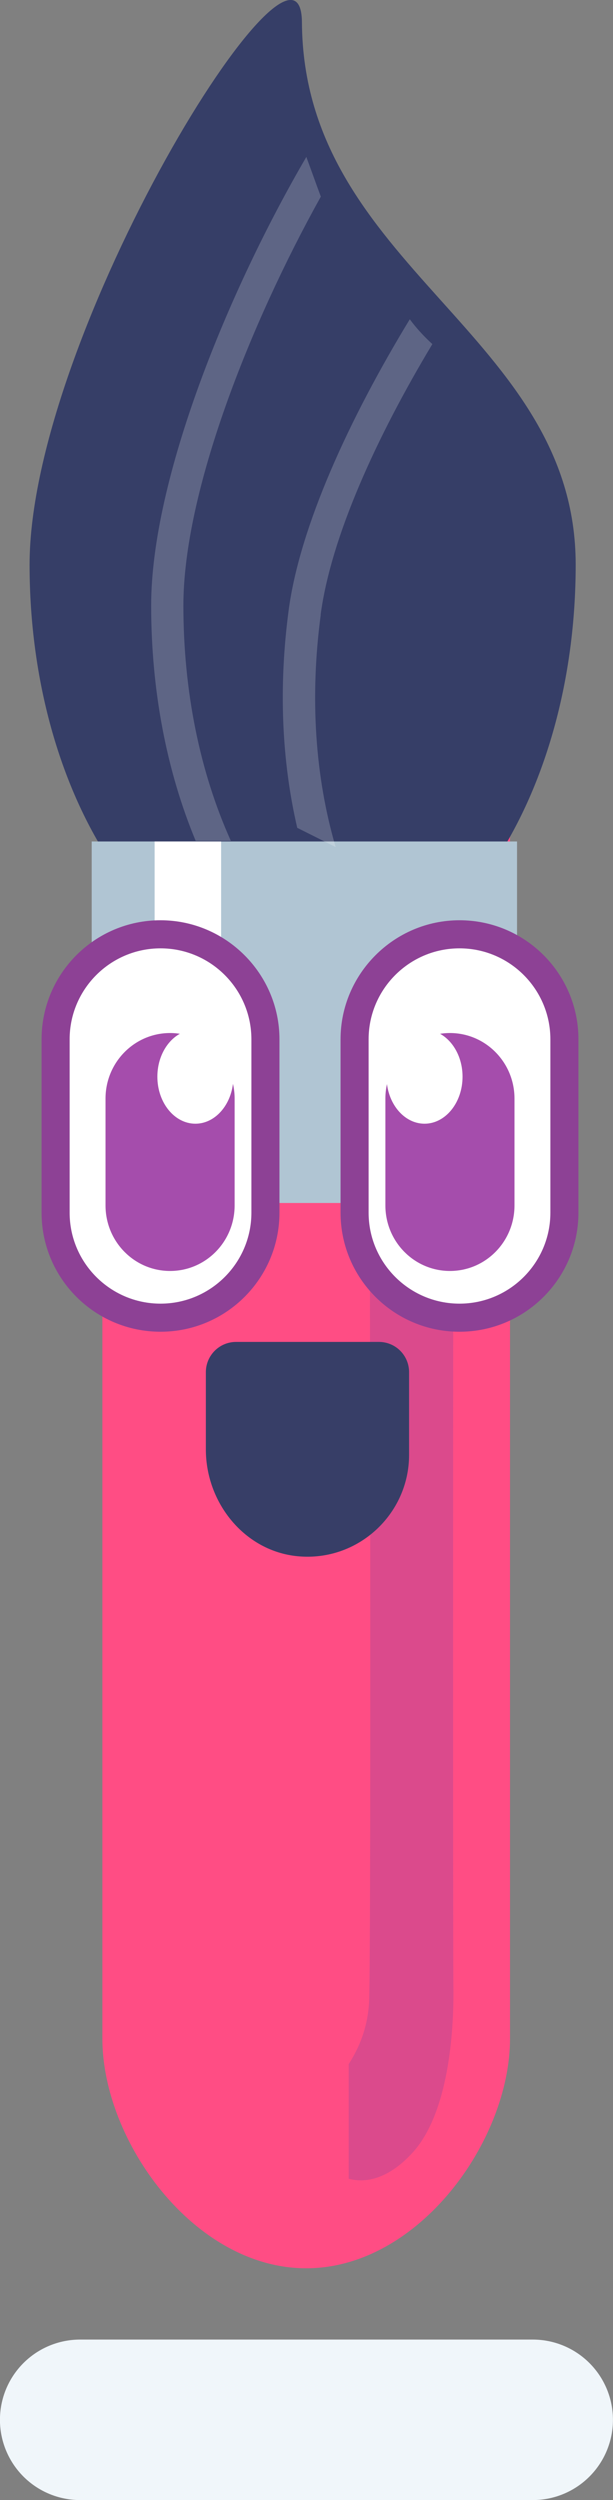 <svg xmlns="http://www.w3.org/2000/svg" xmlns:xlink="http://www.w3.org/1999/xlink" id="Layer_2" viewBox="0 0 60.3 245.65"><rect x="0" y="0" width="60.3" height="245.65" fill="#808080" stroke="none"/><defs><style>.cls-1,.cls-2{fill:#b0c5d3;}.cls-3{fill:#363e67;}.cls-4,.cls-5{fill:#ff4d84;}.cls-6{clip-path:url(#clippath-2);}.cls-7{opacity:.2;}.cls-5,.cls-8,.cls-9,.cls-10,.cls-2,.cls-11,.cls-12{stroke-width:0px;}.cls-8{fill:#a54798;opacity:.4;}.cls-9{fill:#fff;}.cls-10{fill:#8d4195;}.cls-13{fill:none;stroke:#f0f6fa;stroke-linecap:round;stroke-linejoin:round;stroke-width:15.77px;}.cls-14{clip-path:url(#clippath);}.cls-11{fill:#373e67;}.cls-12{fill:#a54dac;}</style><clipPath id="clippath"><path class="cls-5" d="m30.12,222.87h0c-11.07,0-20.05-12.55-20.05-22.56v-120.03c0-10.01,8.98-18.12,20.05-18.12h0c11.07,0,20.05,8.11,20.05,18.12v120.03c0,10.01-8.98,22.56-20.05,22.56Z"></path></clipPath><clipPath id="clippath-2"><rect class="cls-2" x="9.02" y="82.68" width="41.84" height="35.52"></rect></clipPath></defs><g id="Layer_1-2"><path class="cls-4" d="m30.12,222.87h0c-11.07,0-20.05-12.55-20.05-22.56v-120.03c0-10.01,8.98-18.12,20.05-18.12h0c11.07,0,20.05,8.11,20.05,18.12v120.03c0,10.01-8.98,22.56-20.05,22.56Z"></path><g class="cls-14"><path class="cls-8" d="m44.6,195.09c-.07-4.52,0-101.41,0-101.41,0-2.56-1.99-4.61-4.39-4.45-2.21.14-3.88,2.24-3.88,4.63,0,0,.23,98.96-.03,102.95-.15,2.42-.95,4.37-2,6v11.26c1.8.5,4.02-.11,6.23-2.5,3.61-3.89,4.14-11.96,4.07-16.47Z"></path></g><path class="cls-3" d="m56.63,55.48c0,22.7-12.02,41.1-26.86,41.1S2.91,78.18,2.91,55.48,29.62-10.15,29.7,2.18c.14,24.08,26.93,30.6,26.93,53.3Z"></path><rect class="cls-1" x="9.02" y="82.68" width="41.84" height="35.52"></rect><g class="cls-6"><path class="cls-9" d="m15.21,111.35c0,1.73,1.37,3.13,3.05,3.13h.44c1.68,0,3.05-1.41,3.05-3.13v-30.16h-6.54v30.16Z"></path></g><path class="cls-9" d="m45.2,129.49c-5.69,0-10.32-4.63-10.32-10.32v-17.03c0-5.69,4.63-10.32,10.32-10.32s10.32,4.63,10.32,10.32v17.03c0,5.69-4.63,10.32-10.32,10.32"></path><path class="cls-10" d="m45.2,93.18c4.93,0,8.94,4.01,8.94,8.94v17.03c0,4.93-4.01,8.94-8.94,8.94s-8.94-4.01-8.94-8.94v-17.03c0-4.93,4.01-8.94,8.94-8.94m0-2.76h0c-6.44,0-11.7,5.27-11.7,11.7v17.03c0,6.46,5.24,11.7,11.7,11.7s11.7-5.24,11.7-11.7v-17.03c0-6.46-5.24-11.7-11.7-11.7"></path><path class="cls-12" d="m44.26,101.5h0c3.5,0,6.35,2.88,6.35,6.44v10.5c0,3.56-2.84,6.44-6.35,6.44s-6.35-2.88-6.35-6.44v-10.5c0-3.54,2.86-6.44,6.35-6.44"></path><path class="cls-9" d="m45.5,105.79c0,2.55-1.68,4.62-3.74,4.62s-3.74-2.07-3.74-4.62,1.68-4.62,3.74-4.62,3.74,2.07,3.74,4.62"></path><path class="cls-9" d="m15.79,129.49c-5.69,0-10.32-4.63-10.32-10.32v-17.03c0-5.69,4.63-10.32,10.32-10.32s10.32,4.63,10.32,10.32v17.03c0,5.69-4.63,10.32-10.32,10.32"></path><path class="cls-10" d="m15.79,93.18c4.93,0,8.94,4.01,8.94,8.94v17.03c0,4.93-4.01,8.94-8.94,8.94s-8.94-4.01-8.94-8.94v-17.03c0-4.93,4.01-8.94,8.94-8.94m0-2.76h0c-6.46,0-11.7,5.24-11.7,11.7v17.03c0,6.46,5.24,11.7,11.7,11.7s11.7-5.24,11.7-11.7v-17.03c0-6.44-5.27-11.7-11.7-11.7"></path><path class="cls-12" d="m16.73,101.5h0c-3.5,0-6.35,2.88-6.35,6.44v10.5c0,3.56,2.84,6.44,6.35,6.44s6.35-2.88,6.35-6.44v-10.5c0-3.54-2.86-6.44-6.35-6.44"></path><path class="cls-9" d="m15.48,105.79c0,2.55,1.68,4.62,3.74,4.62s3.74-2.07,3.74-4.62-1.68-4.62-3.74-4.62-3.74,2.07-3.74,4.62"></path><path class="cls-11" d="m29.29,152.91c5.92.56,10.95-4.14,10.95-9.95v-6s0-2.14,0-2.14v-.05s0,0,0,0c-.03-1.62-1.34-2.92-2.97-2.92h-14.05c-1.62,0-2.94,1.3-2.97,2.92h0s0,.05,0,.05v2.14s0,5.46,0,5.46c0,5.25,3.81,9.99,9.04,10.49Z"></path><g class="cls-7"><path class="cls-9" d="m31.56,19.32c-.46-1.22-.89-2.46-1.35-3.69-.03-.08-.05-.15-.07-.22-7.67,13.12-15.27,31.64-15.27,44.09,0,8.31,1.51,16.23,4.38,23.12h3.46c-3.06-6.78-4.67-14.73-4.67-23.12,0-11.16,6.54-27.65,13.52-40.18Z"></path><path class="cls-9" d="m31.54,60.41c1.01-7.63,5.48-17.44,10.99-26.6-.82-.75-1.57-1.56-2.22-2.44-5.93,9.74-10.83,20.35-11.92,28.63-.99,7.46-.69,14.72.85,21.34l3.78,1.89c-2.03-6.91-2.55-14.73-1.47-22.81Z"></path></g><line class="cls-13" x1="7.88" y1="237.76" x2="52.41" y2="237.76"></line></g></svg>